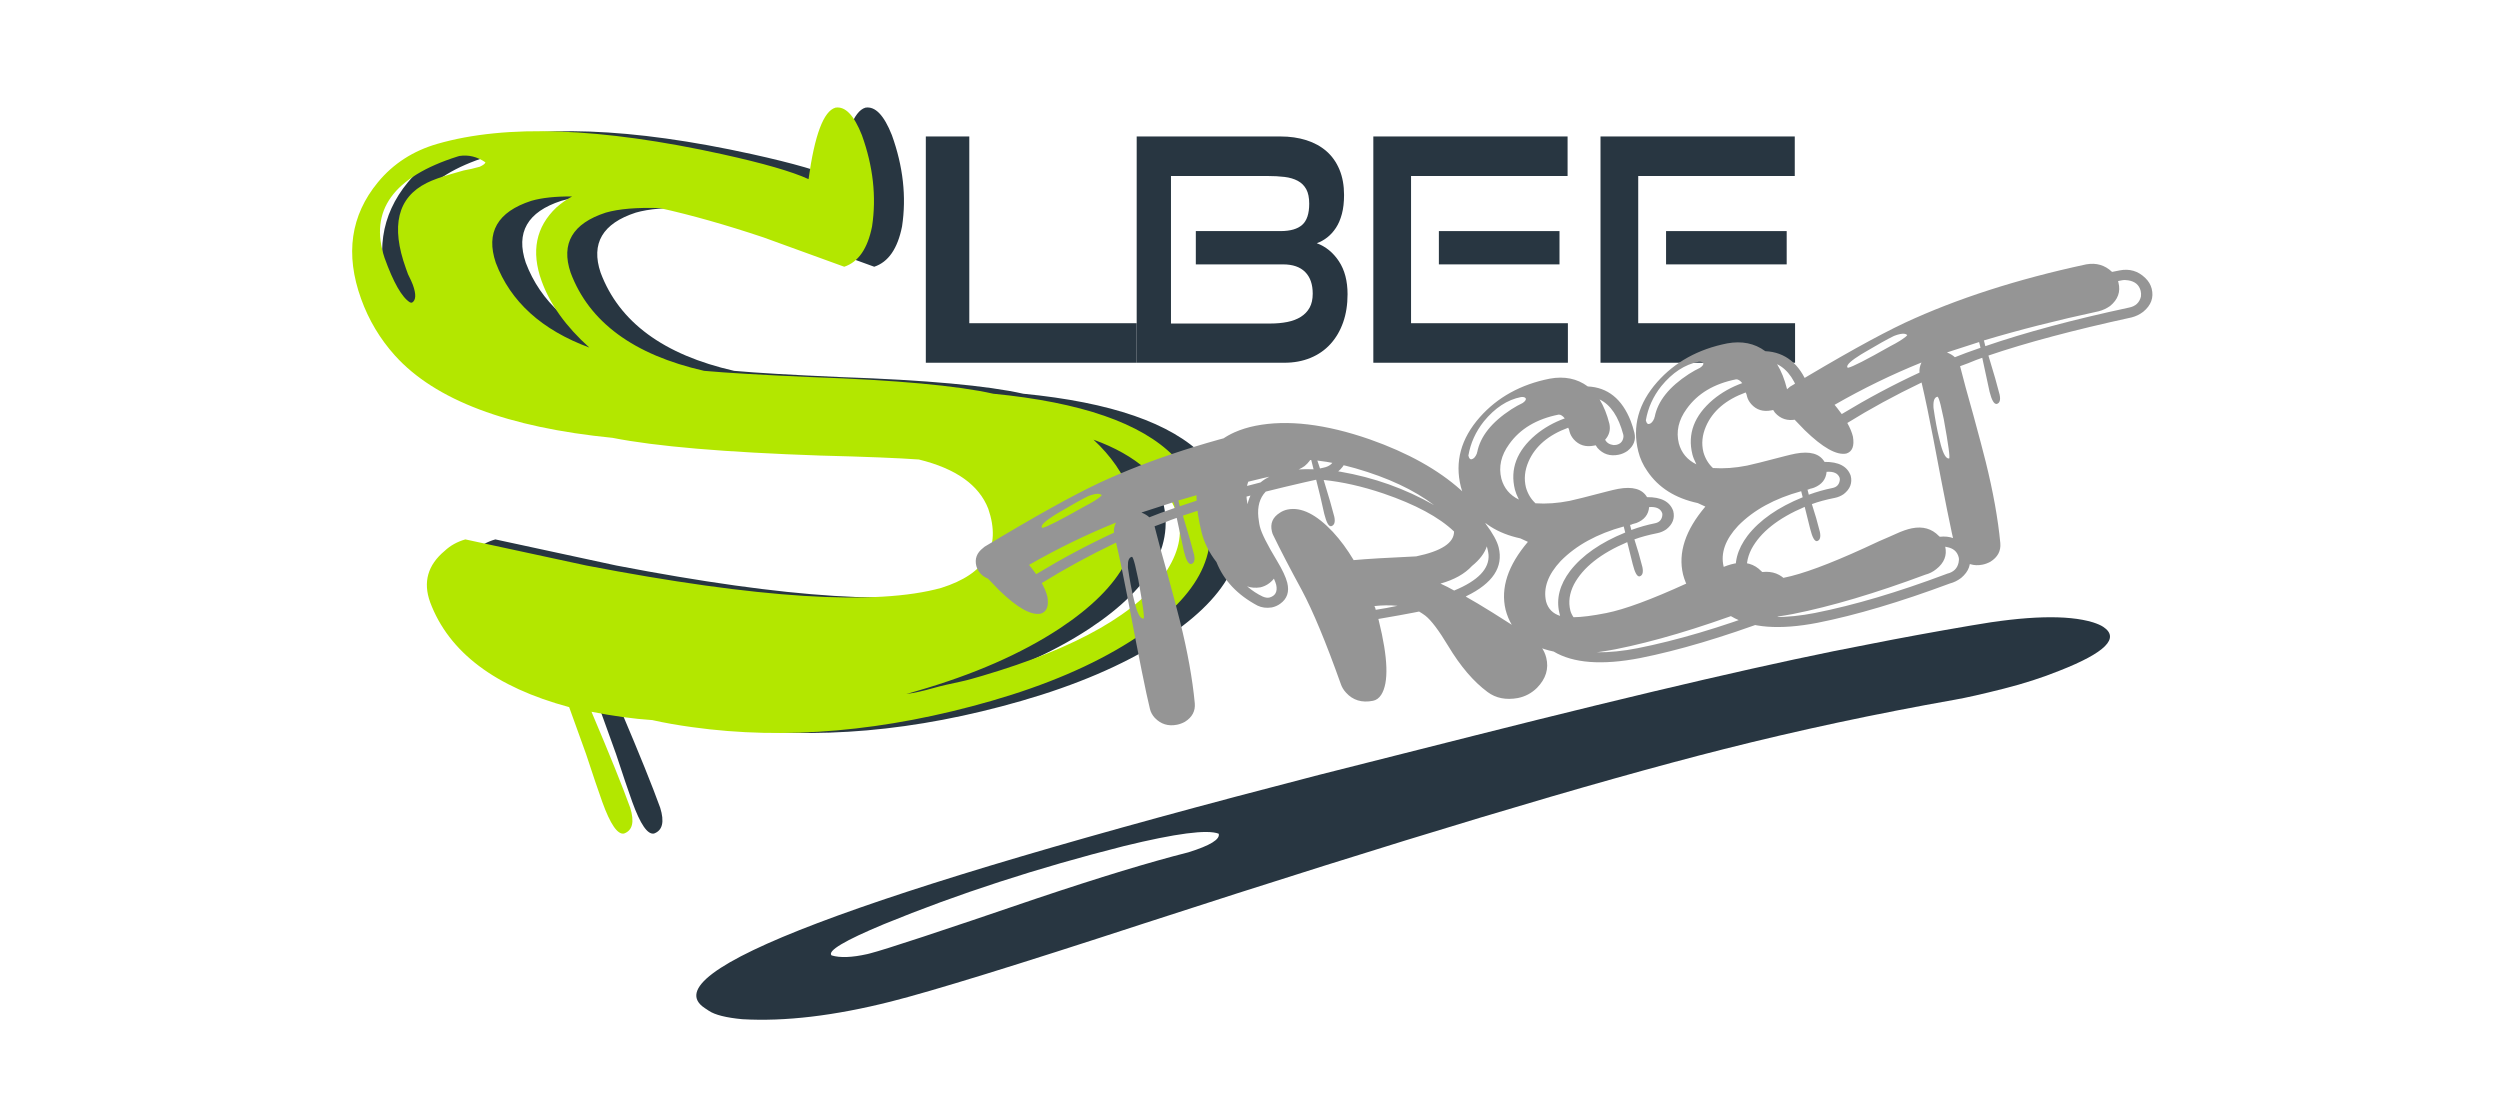 <?xml version="1.0" encoding="UTF-8" standalone="yes"?> <svg xmlns="http://www.w3.org/2000/svg" xmlns:xlink="http://www.w3.org/1999/xlink" width="256" height="114" viewBox="0 0 256 114" version="1.1"><g transform="scale(1,-1) translate(0,-114)"><path d="M 1.915 55.766 Q -0.555 62.62 3.641 67.706 Q 5.997 70.56 9.733 71.637 Q 20.273 74.674 38.881 70.578 Q 45.201 69.184 47.734 68.022 Q 48.67 74.818 50.491 75.342 Q 51.99 75.585 53.197 72.528 Q 54.926 67.73 54.238 63.182 Q 53.563 59.772 51.39 59.051 Q 51.39 59.051 43.115 62.057 Q 37.343 63.988 32.516 65.056 Q 28.984 65.173 26.972 64.593 Q 21.86 62.931 23.37 58.448 Q 26.213 50.851 37.041 48.391 Q 40.539 48.075 47.953 47.752 Q 61.127 47.292 66.652 46.047 Q 80.135 44.73 85.139 39.647 Q 87.28 37.521 88.299 34.694 Q 90.985 27.24 80.661 20.671 Q 74.889 17.022 66.458 14.593 Q 50.17 9.9 35.804 11.907 Q 33.579 12.212 31.737 12.627 Q 28.81 12.824 25.507 13.48 Q 28.298 6.908 29.472 3.652 Q 30.148 1.482 28.837 1.01 Q 27.848 0.82 26.613 4.247 Q 26.027 5.875 24.949 9.158 Q 23.776 12.414 23.22 13.956 Q 11.858 17.018 8.984 24.702 Q 7.872 27.786 10.475 29.955 Q 11.344 30.773 12.59 31.131 Q 12.59 31.131 24.975 28.458 Q 51.34 23.382 61.335 26.168 Q 68.172 28.327 66.138 34.266 Q 64.714 37.923 59.032 39.312 Q 55.883 39.539 48.945 39.715 Q 34.275 40.217 27.668 41.529 Q 11.546 43.125 5.384 49.956 Q 3.088 52.51 1.915 55.766 Z M 11.98 70.393 L 11.788 70.338 Q 1.916 67.209 4.318 59.957 Q 5.676 56.187 6.909 55.408 Q 7.036 55.35 7.132 55.377 Q 7.741 55.742 7.216 57.198 Q 7.092 57.541 6.719 58.285 Q 6.564 58.713 6.502 58.884 Q 4.156 65.396 8.638 67.633 Q 9.534 68.08 11.163 68.55 L 11.451 68.633 Q 11.93 68.771 12.409 68.909 Q 13.206 69.044 14.068 69.292 Q 14.612 69.544 14.646 69.743 Q 13.383 70.608 11.98 70.393 Z M 20.399 57.593 Q 18.763 62.133 21.916 65.123 Q 22.72 65.827 23.521 66.247 Q 20.974 66.27 19.345 65.8 Q 14.138 64.111 15.709 59.457 Q 17.966 53.487 25.289 50.774 Q 21.696 53.994 20.399 57.593 Z M 76.913 41.343 Q 79.623 38.814 80.672 35.901 Q 83.327 28.532 73.417 21.989 Q 67.516 18.113 58.797 15.601 L 57.743 15.297 Q 58.349 15.377 59.035 15.528 Q 59.721 15.678 60.44 15.885 Q 61.159 16.092 61.893 16.256 Q 62.627 16.421 63.265 16.557 Q 63.903 16.694 64.43 16.846 Q 64.957 16.997 65.244 17.08 L 65.532 17.163 Q 80.16 21.473 84.467 28.01 Q 86.412 31.124 85.425 33.865 Q 83.476 38.978 76.913 41.343 Z" transform="scale(1,1) translate(38.132,27.635)" fill="#283641" opacity="1"></path><path d="M 1.915 55.766 Q -0.555 62.62 3.641 67.706 Q 5.997 70.56 9.733 71.637 Q 20.273 74.674 38.881 70.578 Q 45.201 69.184 47.734 68.022 Q 48.67 74.818 50.491 75.342 Q 51.99 75.585 53.197 72.528 Q 54.926 67.73 54.238 63.182 Q 53.563 59.772 51.39 59.051 Q 51.39 59.051 43.115 62.057 Q 37.343 63.988 32.516 65.056 Q 28.984 65.173 26.972 64.593 Q 21.86 62.931 23.37 58.448 Q 26.213 50.851 37.041 48.391 Q 40.539 48.075 47.953 47.752 Q 61.127 47.292 66.652 46.047 Q 80.135 44.73 85.139 39.647 Q 87.28 37.521 88.299 34.694 Q 90.985 27.24 80.661 20.671 Q 74.889 17.022 66.458 14.593 Q 50.17 9.9 35.804 11.907 Q 33.579 12.212 31.737 12.627 Q 28.81 12.824 25.507 13.48 Q 28.298 6.908 29.472 3.652 Q 30.148 1.482 28.837 1.01 Q 27.848 0.82 26.613 4.247 Q 26.027 5.875 24.949 9.158 Q 23.776 12.414 23.22 13.956 Q 11.858 17.018 8.984 24.702 Q 7.872 27.786 10.475 29.955 Q 11.344 30.773 12.59 31.131 Q 12.59 31.131 24.975 28.458 Q 51.34 23.382 61.335 26.168 Q 68.172 28.327 66.138 34.266 Q 64.714 37.923 59.032 39.312 Q 55.883 39.539 48.945 39.715 Q 34.275 40.217 27.668 41.529 Q 11.546 43.125 5.384 49.956 Q 3.088 52.51 1.915 55.766 Z M 11.98 70.393 L 11.788 70.338 Q 1.916 67.209 4.318 59.957 Q 5.676 56.187 6.909 55.408 Q 7.036 55.35 7.132 55.377 Q 7.741 55.742 7.216 57.198 Q 7.092 57.541 6.719 58.285 Q 6.564 58.713 6.502 58.884 Q 4.156 65.396 8.638 67.633 Q 9.534 68.08 11.163 68.55 L 11.451 68.633 Q 11.93 68.771 12.409 68.909 Q 13.206 69.044 14.068 69.292 Q 14.612 69.544 14.646 69.743 Q 13.383 70.608 11.98 70.393 Z M 20.399 57.593 Q 18.763 62.133 21.916 65.123 Q 22.72 65.827 23.521 66.247 Q 20.974 66.27 19.345 65.8 Q 14.138 64.111 15.709 59.457 Q 17.966 53.487 25.289 50.774 Q 21.696 53.994 20.399 57.593 Z M 76.913 41.343 Q 79.623 38.814 80.672 35.901 Q 83.327 28.532 73.417 21.989 Q 67.516 18.113 58.797 15.601 L 57.743 15.297 Q 58.349 15.377 59.035 15.528 Q 59.721 15.678 60.44 15.885 Q 61.159 16.092 61.893 16.256 Q 62.627 16.421 63.265 16.557 Q 63.903 16.694 64.43 16.846 Q 64.957 16.997 65.244 17.08 L 65.532 17.163 Q 80.16 21.473 84.467 28.01 Q 86.412 31.124 85.425 33.865 Q 83.476 38.978 76.913 41.343 Z" transform="scale(1,1) translate(35.061,27.635)" fill="#b3e700" opacity="1"></path><path d="M 1 1 L 1 24.171 L 20.892 24.171 L 20.892 20.123 L 4.862 20.123 L 4.862 5.048 L 20.923 5.048 L 20.923 1 Z M 7.712 11.072 L 7.712 14.482 L 20.064 14.482 L 20.064 11.072 Z M 24.263 1 L 24.263 24.171 L 44.155 24.171 L 44.155 20.123 L 28.125 20.123 L 28.125 5.048 L 44.186 5.048 L 44.186 1 Z M 30.976 11.072 L 30.976 14.482 L 43.328 14.482 L 43.328 11.072 Z" transform="scale(1,1) translate(139.629,75.855)" fill="#283641" opacity="1"></path><path d="M 1 1 L 1 24.171 L 15.709 24.171 Q 17.174 24.171 18.377 23.788 Q 19.579 23.406 20.436 22.657 Q 21.293 21.908 21.764 20.777 Q 22.234 19.645 22.234 18.179 Q 22.234 17.063 22.012 16.235 Q 21.791 15.406 21.404 14.816 Q 21.017 14.227 20.506 13.828 Q 19.994 13.43 19.441 13.239 Q 20.823 12.729 21.708 11.39 Q 22.593 10.052 22.593 8.012 Q 22.593 6.418 22.137 5.127 Q 21.681 3.837 20.837 2.912 Q 19.994 1.988 18.791 1.494 Q 17.589 1 16.123 1 Z M 7.055 11.072 L 7.055 14.482 L 15.736 14.482 Q 17.229 14.482 17.948 15.119 Q 18.667 15.757 18.667 17.287 Q 18.667 18.211 18.363 18.769 Q 18.059 19.326 17.492 19.629 Q 16.925 19.932 16.137 20.028 Q 15.349 20.123 14.382 20.123 L 4.511 20.123 L 4.511 5.016 L 14.686 5.016 Q 15.626 5.016 16.427 5.175 Q 17.229 5.335 17.81 5.701 Q 18.39 6.068 18.708 6.641 Q 19.026 7.215 19.026 8.076 Q 19.026 9.51 18.252 10.291 Q 17.478 11.072 15.985 11.072 Z" transform="scale(1,1) translate(115.397,75.855)" fill="#283641" opacity="1"></path><path d="M 1 1 L 1 24.171 L 5.452 24.171 L 5.452 5.048 L 22.593 5.048 L 22.593 1 Z" transform="scale(1,1) translate(93.804,75.855)" fill="#283641" opacity="1"></path><path d="M 21.751 24.017 L 21.896 23.431 Q 28.023 25.537 36.621 27.382 Q 37.605 27.578 37.831 28.511 Q 37.868 28.826 37.803 29.087 Q 37.576 29.999 36.54 30.169 Q 36.18 30.234 35.889 30.176 L 35.488 30.096 L 35.529 29.933 Q 35.877 28.533 34.671 27.542 Q 34.117 27.158 33.506 27.002 Q 27.157 25.638 21.751 24.017 Z M 17.967 22.787 Q 18.477 22.58 18.777 22.298 Q 19.748 22.696 21.403 23.264 L 21.257 23.85 Q 18.25 22.877 17.967 22.787 Z M 13.892 24.574 Q 13.69 24.773 13.18 24.672 Q 12.889 24.614 12.541 24.476 Q 11.485 23.959 9.587 22.83 Q 9.486 22.776 9.154 22.573 Q 7.697 21.668 7.75 21.303 Q 7.758 21.27 7.811 21.212 L 7.847 21.22 Q 8.503 21.35 12.12 23.402 Q 12.763 23.734 13.16 23.984 Q 13.917 24.476 13.892 24.574 Z M 17.166 14.015 L 17.344 13.299 Q 17.737 11.873 18.182 11.927 Q 18.364 11.964 17.64 15.955 Q 17.457 16.841 17.32 17.395 Q 17.109 18.242 16.992 18.253 Q 16.555 18.166 16.583 17.283 Q 16.571 17.178 16.587 17.113 Q 16.851 15.285 17.166 14.015 Z M 2.263 16.009 Q 1.324 16.403 1.061 17.308 Q 0.786 18.415 1.749 19.153 Q 1.842 19.24 1.907 19.287 Q 9.518 23.876 13.658 25.826 Q 21.641 29.531 32.198 31.8 L 32.235 31.808 Q 33.773 32.079 34.873 31.033 L 35.638 31.185 Q 37.168 31.489 38.276 30.411 Q 38.778 29.93 38.932 29.311 Q 39.272 27.943 38.066 26.952 Q 37.52 26.536 36.872 26.373 Q 27.99 24.437 22.212 22.468 Q 23.021 19.827 23.361 18.459 Q 23.527 17.638 23.062 17.511 Q 22.653 17.464 22.329 18.766 Q 22.297 18.897 21.581 22.24 Q 21.051 22.067 20.116 21.676 Q 19.558 21.462 19.311 21.379 Q 19.748 19.62 20.683 16.32 Q 21.54 13.176 21.929 11.613 Q 23.078 6.988 23.43 3.265 Q 23.54 2.056 22.415 1.354 Q 22.01 1.137 21.61 1.058 Q 20.262 0.79 19.331 1.767 Q 18.963 2.172 18.842 2.661 Q 18.243 5.07 16.575 13.932 Q 15.94 17.257 15.369 19.707 Q 11.238 17.724 7.762 15.564 Q 8.175 14.826 8.337 14.174 Q 8.584 12.72 7.661 12.434 Q 6.168 12.137 3.396 14.833 Q 2.834 15.405 2.263 16.009 Z M 7.192 16.476 Q 11.145 18.868 15.155 20.724 Q 15.106 21.227 15.357 21.755 Q 10.841 19.935 6.459 17.424 Q 6.617 17.25 7.192 16.476 Z M 31.535 16.017 Q 30.981 15.325 30.151 15.126 Q 29.378 15.007 28.788 15.231 Q 29.565 14.566 30.386 14.182 Q 30.77 14.019 31.062 14.077 Q 31.992 14.33 31.77 15.38 Q 31.713 15.608 31.535 16.017 Z M 32.899 15.604 Q 33.247 14.204 32.175 13.444 Q 31.786 13.162 31.313 13.068 Q 30.503 12.941 29.852 13.256 Q 26.768 14.898 25.648 17.717 Q 24.523 19.168 24.126 20.764 Q 22.175 28.612 27.505 31.004 Q 28.504 31.442 29.633 31.667 Q 34.549 32.644 41.368 30.274 Q 47.191 28.218 50.683 25.085 Q 52.621 23.283 53.224 21.626 Q 54.313 20.167 54.547 19.223 Q 55.3 16.194 51.242 14.226 Q 51.213 14.186 51.177 14.179 Q 53.394 12.945 57.825 10.032 Q 57.922 9.949 57.967 9.924 Q 59.12 9.128 59.42 7.923 Q 59.841 6.229 58.469 4.829 Q 57.639 4.015 56.51 3.79 Q 54.681 3.461 53.415 4.405 Q 51.262 5.994 49.372 9.138 Q 47.94 11.519 47.037 12.228 Q 46.71 12.471 46.398 12.648 L 45.815 12.532 Q 44.759 12.322 42.23 11.888 L 42.271 11.725 Q 43.703 5.961 42.518 4.119 Q 42.186 3.609 41.676 3.508 Q 39.964 3.168 38.904 4.358 Q 38.536 4.763 38.378 5.245 Q 36.104 11.627 34.388 14.841 Q 32.559 18.202 31.458 20.478 Q 31.389 20.601 31.333 20.829 Q 31.025 22.067 32.15 22.769 Q 32.51 23.011 32.947 23.098 Q 35.023 23.511 37.568 20.804 Q 38.718 19.563 39.701 17.913 Q 41.643 18.094 46.102 18.297 Q 49.991 19.104 49.979 20.844 Q 47.672 23.051 42.744 24.737 Q 39.49 25.834 36.629 26.12 Q 37.406 23.608 37.722 22.338 Q 37.888 21.517 37.386 21.383 Q 37.014 21.343 36.69 22.646 Q 36.536 23.265 36.282 24.444 Q 35.998 25.584 35.853 26.17 Q 33.926 26.232 33.052 26.058 Q 29.411 25.334 29.997 21.897 Q 30.034 21.596 30.099 21.336 Q 30.349 20.326 31.843 17.855 Q 32.688 16.451 32.899 15.604 Z M 35.359 28.157 Q 33.364 28.341 31.907 28.052 Q 28.12 27.299 28.82 23.713 Q 28.828 23.681 28.836 23.648 Q 28.961 24.22 29.249 24.755 Q 30.224 26.521 32.81 27.035 Q 34.048 27.281 35.594 27.212 Z M 35.982 28.11 Q 36.022 27.947 36.132 27.661 Q 36.249 27.343 36.281 27.212 Q 37.095 27.169 38.329 26.97 Q 43.48 26.08 47.931 23.547 Q 44.868 25.877 39.887 27.314 Q 37.831 27.896 35.982 28.11 Z M 41.825 13.209 Q 41.842 13.144 41.91 13.021 Q 41.943 12.89 41.959 12.825 Q 42.323 12.898 43.06 13.01 Q 43.824 13.162 44.189 13.234 Q 43.015 13.343 41.825 13.209 Z M 49.991 14.798 Q 53.665 16.314 53.512 18.47 Q 53.483 18.738 53.418 18.999 L 53.338 19.324 Q 52.99 18.264 51.812 17.312 Q 50.699 16.1 48.591 15.51 Q 49.324 15.177 49.991 14.798 Z M 26.08 26.894 Q 27.12 29.322 30.471 29.988 Q 30.835 30.06 32.158 30.118 Q 32.648 30.147 33.267 30.27 Q 33.586 30.368 33.59 30.505 Q 33.469 30.994 30.527 30.682 Q 29.973 30.606 29.609 30.534 Q 26.448 29.872 25.392 27.201 Q 25.235 26.76 25.316 26.434 Q 25.425 26.148 25.615 26.152 L 25.651 26.159 Q 25.854 26.575 26.08 26.894 Z M 57.339 34.439 Q 57.246 34.66 56.837 34.612 Q 54.725 34.193 53.026 32.112 Q 51.775 30.531 51.448 28.62 L 51.456 28.588 Q 51.553 28.197 51.771 28.24 Q 52.099 28.305 52.314 28.826 Q 52.326 28.931 52.354 28.971 Q 52.823 31.388 55.85 33.357 Q 56.477 33.755 56.991 33.994 Q 57.351 34.236 57.339 34.439 Z M 71.296 22.722 Q 71.045 23.424 69.956 23.345 Q 69.859 22.198 68.678 21.724 Q 68.467 21.648 68.285 21.611 Q 68.212 21.597 68.148 21.55 Q 68.038 21.528 68.002 21.521 L 68.131 21 Q 69.357 21.449 70.559 21.688 Q 71.178 21.811 71.296 22.415 Q 71.328 22.592 71.296 22.722 Z M 72.425 22.947 Q 72.7 21.84 71.709 21.062 Q 71.284 20.772 70.81 20.678 Q 69.426 20.403 68.447 20.037 Q 68.912 18.626 69.269 17.193 Q 69.434 16.372 68.969 16.245 Q 68.597 16.205 68.273 17.508 L 67.715 19.755 Q 63.636 18.022 62.256 15.424 Q 61.564 14.056 61.888 12.753 Q 61.969 12.428 62.212 12.066 Q 63.47 12.077 65.582 12.496 Q 68.387 13.054 73.809 15.533 Q 75.553 16.358 76.386 16.694 Q 76.661 16.817 77.074 17.002 Q 78.001 17.425 78.693 17.563 Q 80.368 17.896 81.448 16.777 Q 81.501 16.72 81.546 16.694 Q 83.108 16.868 84.079 15.728 Q 84.455 15.29 84.576 14.802 Q 84.908 13.467 83.739 12.482 Q 83.193 12.066 82.582 11.911 Q 74.922 9.055 69.022 7.883 Q 63.187 6.757 60.18 8.552 Q 56.15 9.392 55.256 12.836 Q 54.467 16.165 57.542 19.784 Q 56.765 20.142 56.765 20.142 Q 53.293 20.887 51.593 23.42 Q 50.942 24.35 50.675 25.425 Q 49.72 29.268 52.613 32.543 Q 55.328 35.611 59.771 36.494 Q 62.037 36.91 63.676 35.698 Q 66.731 35.553 68.07 32.163 Q 68.289 31.591 68.443 30.972 Q 68.718 29.865 67.727 29.087 Q 67.302 28.798 66.828 28.704 Q 65.517 28.443 64.667 29.402 Q 64.554 29.55 64.485 29.673 L 64.303 29.637 Q 63.029 29.384 62.231 30.285 Q 61.908 30.665 61.811 31.056 Q 61.794 31.121 61.754 31.284 Q 61.685 31.407 61.669 31.472 Q 58.622 30.354 57.602 27.998 Q 57.02 26.652 57.343 25.349 Q 57.623 24.379 58.319 23.732 Q 59.99 23.62 61.811 23.981 Q 62.466 24.112 65.732 24.966 Q 66.27 25.107 66.78 25.208 Q 69.009 25.617 69.742 24.362 Q 71.915 24.383 72.425 22.947 Z M 67.354 21.358 Q 63.276 20.24 60.896 17.819 Q 58.934 15.72 59.407 13.661 Q 59.719 12.561 60.84 12.203 L 60.759 12.529 Q 60.261 14.686 61.872 16.817 Q 63.725 19.201 67.508 20.739 Z M 82.104 15.677 Q 82.399 14.335 81.186 13.376 Q 80.676 12.967 80.065 12.812 Q 72.405 9.956 66.505 8.784 Q 65.813 8.646 64.595 8.473 Q 66.586 8.458 68.771 8.893 Q 74.78 10.087 82.12 12.844 Q 82.157 12.851 82.225 12.882 Q 82.294 12.913 82.294 12.913 Q 83.269 13.141 83.468 14.035 Q 83.541 14.357 83.484 14.585 Q 83.265 15.464 82.266 15.641 Q 82.149 15.652 82.104 15.677 Z M 64.886 34.367 Q 65.533 33.299 65.889 31.866 Q 66.08 30.947 65.452 30.242 Q 65.683 29.775 66.314 29.695 Q 66.468 29.692 66.577 29.713 Q 67.196 29.836 67.314 30.441 Q 67.346 30.618 67.314 30.748 Q 66.581 33.542 64.886 34.367 Z M 56.214 25.125 Q 55.429 28.284 58.335 30.741 Q 59.634 31.819 61.317 32.427 Q 60.985 32.839 60.686 32.814 Q 57.299 32.141 55.628 29.793 Q 54.373 28.074 54.826 26.25 Q 55.227 24.792 56.619 24.112 Q 56.312 24.734 56.214 25.125 Z M 75.512 38.05 Q 75.419 38.271 75.01 38.224 Q 72.898 37.804 71.198 35.724 Q 69.948 34.142 69.62 32.232 L 69.628 32.199 Q 69.725 31.808 69.944 31.852 Q 70.272 31.917 70.486 32.438 Q 70.498 32.543 70.527 32.583 Q 70.996 35 74.023 36.968 Q 74.65 37.366 75.164 37.605 Q 75.524 37.848 75.512 38.05 Z M 89.468 26.334 Q 89.217 27.036 88.129 26.956 Q 88.032 25.809 86.85 25.335 Q 86.64 25.259 86.458 25.223 Q 86.385 25.209 86.32 25.162 Q 86.211 25.14 86.175 25.133 L 86.304 24.612 Q 87.53 25.06 88.732 25.299 Q 89.351 25.422 89.468 26.026 Q 89.501 26.204 89.468 26.334 Z M 90.597 26.558 Q 90.873 25.451 89.881 24.673 Q 89.456 24.384 88.983 24.29 Q 87.599 24.015 86.62 23.649 Q 87.085 22.238 87.441 20.805 Q 87.607 19.984 87.142 19.857 Q 86.77 19.817 86.446 21.12 L 85.887 23.367 Q 81.808 21.633 80.429 19.035 Q 79.737 17.668 80.061 16.365 Q 80.141 16.039 80.384 15.677 Q 81.643 15.688 83.755 16.108 Q 86.559 16.665 91.981 19.144 Q 93.725 19.969 94.559 20.306 Q 94.834 20.429 95.247 20.613 Q 96.174 21.037 96.865 21.174 Q 98.541 21.507 99.621 20.389 Q 99.674 20.331 99.718 20.306 Q 101.28 20.479 102.251 19.34 Q 102.628 18.902 102.749 18.413 Q 103.081 17.078 101.912 16.094 Q 101.365 15.678 100.754 15.522 Q 93.094 12.667 87.195 11.495 Q 81.36 10.369 78.353 12.164 Q 74.323 13.003 73.428 16.448 Q 72.639 19.777 75.714 23.396 Q 74.938 23.754 74.938 23.754 Q 71.466 24.499 69.766 27.032 Q 69.115 27.962 68.847 29.037 Q 67.892 32.879 70.786 36.154 Q 73.501 39.223 77.944 40.106 Q 80.21 40.522 81.849 39.31 Q 84.904 39.165 86.243 35.775 Q 86.462 35.203 86.615 34.584 Q 86.891 33.477 85.899 32.699 Q 85.474 32.409 85.001 32.315 Q 83.69 32.055 82.84 33.014 Q 82.727 33.162 82.658 33.285 L 82.476 33.249 Q 81.201 32.995 80.404 33.896 Q 80.08 34.276 79.983 34.667 Q 79.967 34.732 79.927 34.895 Q 79.858 35.018 79.842 35.083 Q 76.795 33.965 75.775 31.609 Q 75.192 30.263 75.516 28.961 Q 75.795 27.991 76.491 27.343 Q 78.162 27.231 79.983 27.593 Q 80.639 27.723 83.904 28.577 Q 84.443 28.718 84.952 28.82 Q 87.182 29.229 87.914 27.973 Q 90.087 27.995 90.597 26.558 Z M 85.527 24.97 Q 81.448 23.852 79.069 21.431 Q 77.107 19.332 77.58 17.273 Q 77.892 16.173 79.013 15.815 L 78.932 16.141 Q 78.434 18.297 80.044 20.428 Q 81.897 22.813 85.681 24.351 Z M 100.277 19.289 Q 100.572 17.947 99.358 16.988 Q 98.848 16.579 98.237 16.423 Q 90.577 13.568 84.678 12.395 Q 83.986 12.258 82.768 12.084 Q 84.759 12.07 86.944 12.504 Q 92.953 13.698 100.293 16.456 Q 100.329 16.463 100.398 16.494 Q 100.467 16.524 100.467 16.524 Q 101.442 16.752 101.64 17.646 Q 101.713 17.968 101.657 18.196 Q 101.438 19.076 100.439 19.253 Q 100.321 19.264 100.277 19.289 Z M 83.058 37.978 Q 83.706 36.911 84.062 35.478 Q 84.252 34.559 83.625 33.853 Q 83.856 33.386 84.487 33.307 Q 84.641 33.303 84.75 33.325 Q 85.369 33.448 85.486 34.052 Q 85.519 34.229 85.486 34.36 Q 84.754 37.153 83.058 37.978 Z M 74.387 28.736 Q 73.602 31.895 76.507 34.352 Q 77.806 35.431 79.49 36.039 Q 79.158 36.451 78.858 36.426 Q 75.471 35.753 73.8 33.404 Q 72.546 31.685 72.999 29.862 Q 73.4 28.403 74.792 27.723 Q 74.484 28.346 74.387 28.736 Z M 104.238 40.41 L 104.383 39.824 Q 110.51 41.93 119.108 43.776 Q 120.092 43.971 120.318 44.905 Q 120.355 45.219 120.29 45.48 Q 120.063 46.392 119.027 46.562 Q 118.667 46.627 118.376 46.569 L 117.975 46.489 L 118.016 46.327 Q 118.364 44.926 117.158 43.935 Q 116.604 43.551 115.993 43.396 Q 109.644 42.031 104.238 40.41 Z M 100.454 39.18 Q 100.964 38.974 101.264 38.691 Q 102.235 39.089 103.89 39.658 L 103.744 40.244 Q 100.738 39.27 100.454 39.18 Z M 96.379 40.967 Q 96.177 41.166 95.667 41.065 Q 95.376 41.007 95.028 40.87 Q 93.972 40.352 92.074 39.223 Q 91.973 39.169 91.641 38.966 Q 90.184 38.062 90.237 37.696 Q 90.245 37.663 90.298 37.606 L 90.334 37.613 Q 90.99 37.743 94.607 39.795 Q 95.25 40.128 95.647 40.377 Q 96.404 40.87 96.379 40.967 Z M 99.653 30.409 L 99.831 29.692 Q 100.224 28.266 100.669 28.321 Q 100.851 28.357 100.127 32.348 Q 99.945 33.235 99.807 33.788 Q 99.597 34.635 99.479 34.646 Q 99.042 34.559 99.07 33.676 Q 99.058 33.571 99.075 33.506 Q 99.338 31.679 99.653 30.409 Z M 84.75 32.402 Q 83.811 32.796 83.548 33.701 Q 83.273 34.808 84.236 35.547 Q 84.329 35.633 84.394 35.68 Q 92.005 40.269 96.145 42.219 Q 104.128 45.925 114.686 48.194 L 114.722 48.201 Q 116.26 48.472 117.36 47.427 L 118.125 47.579 Q 119.655 47.883 120.763 46.804 Q 121.265 46.323 121.419 45.704 Q 121.759 44.337 120.553 43.345 Q 120.007 42.929 119.359 42.766 Q 110.477 40.83 104.699 38.861 Q 105.508 36.22 105.848 34.852 Q 106.014 34.031 105.549 33.904 Q 105.14 33.857 104.816 35.16 Q 104.784 35.29 104.068 38.633 Q 103.538 38.46 102.603 38.069 Q 102.045 37.855 101.798 37.772 Q 102.235 36.014 103.17 32.714 Q 104.028 29.569 104.416 28.006 Q 105.565 23.382 105.917 19.658 Q 106.027 18.45 104.902 17.748 Q 104.497 17.53 104.097 17.451 Q 102.749 17.183 101.818 18.16 Q 101.45 18.565 101.329 19.054 Q 100.73 21.464 99.062 30.325 Q 98.427 33.651 97.856 36.1 Q 93.725 34.117 90.249 31.957 Q 90.662 31.219 90.824 30.568 Q 91.071 29.113 90.148 28.827 Q 88.655 28.53 85.883 31.226 Q 85.321 31.798 84.75 32.402 Z M 89.679 32.869 Q 93.632 35.261 97.642 37.117 Q 97.593 37.62 97.844 38.148 Q 93.328 36.328 88.946 33.817 Q 89.104 33.643 89.679 32.869 Z" transform="scale(1,1) translate(98.915,38.73)" fill="#959595" opacity="1"></path><path d="M 20.932 2.865 Q 12.266 0.674 5.699 1.057 Q 3.233 1.291 2.296 1.911 L 1.864 2.197 Q -6.423 7.683 64.766 26.076 Q 68.844 27.107 73.432 28.267 L 80.568 30.071 Q 107.585 36.902 121.011 39.439 Q 125.887 40.408 131.489 41.363 Q 140.111 42.884 144.018 41.696 Q 144.705 41.474 145.066 41.236 Q 147.66 39.518 140.585 36.741 Q 137.958 35.681 134.9 34.908 Q 131.587 34.07 129.913 33.779 Q 117.69 31.612 106.22 28.712 Q 86.085 23.621 46.873 10.873 Q 27.304 4.476 20.932 2.865 Z M 14.851 7.59 Q 16.153 7.194 18.519 7.726 L 18.774 7.791 Q 21.068 8.37 35.939 13.449 Q 45.524 16.663 51.387 18.145 Q 54.739 19.19 54.494 20.051 Q 52.76 20.734 44.786 18.784 Q 31.533 15.433 20.225 10.794 Q 14.169 8.274 14.851 7.59 Z" transform="scale(1,1) translate(70.301,8.577)" fill="#283641" opacity="1"></path></g></svg> 
